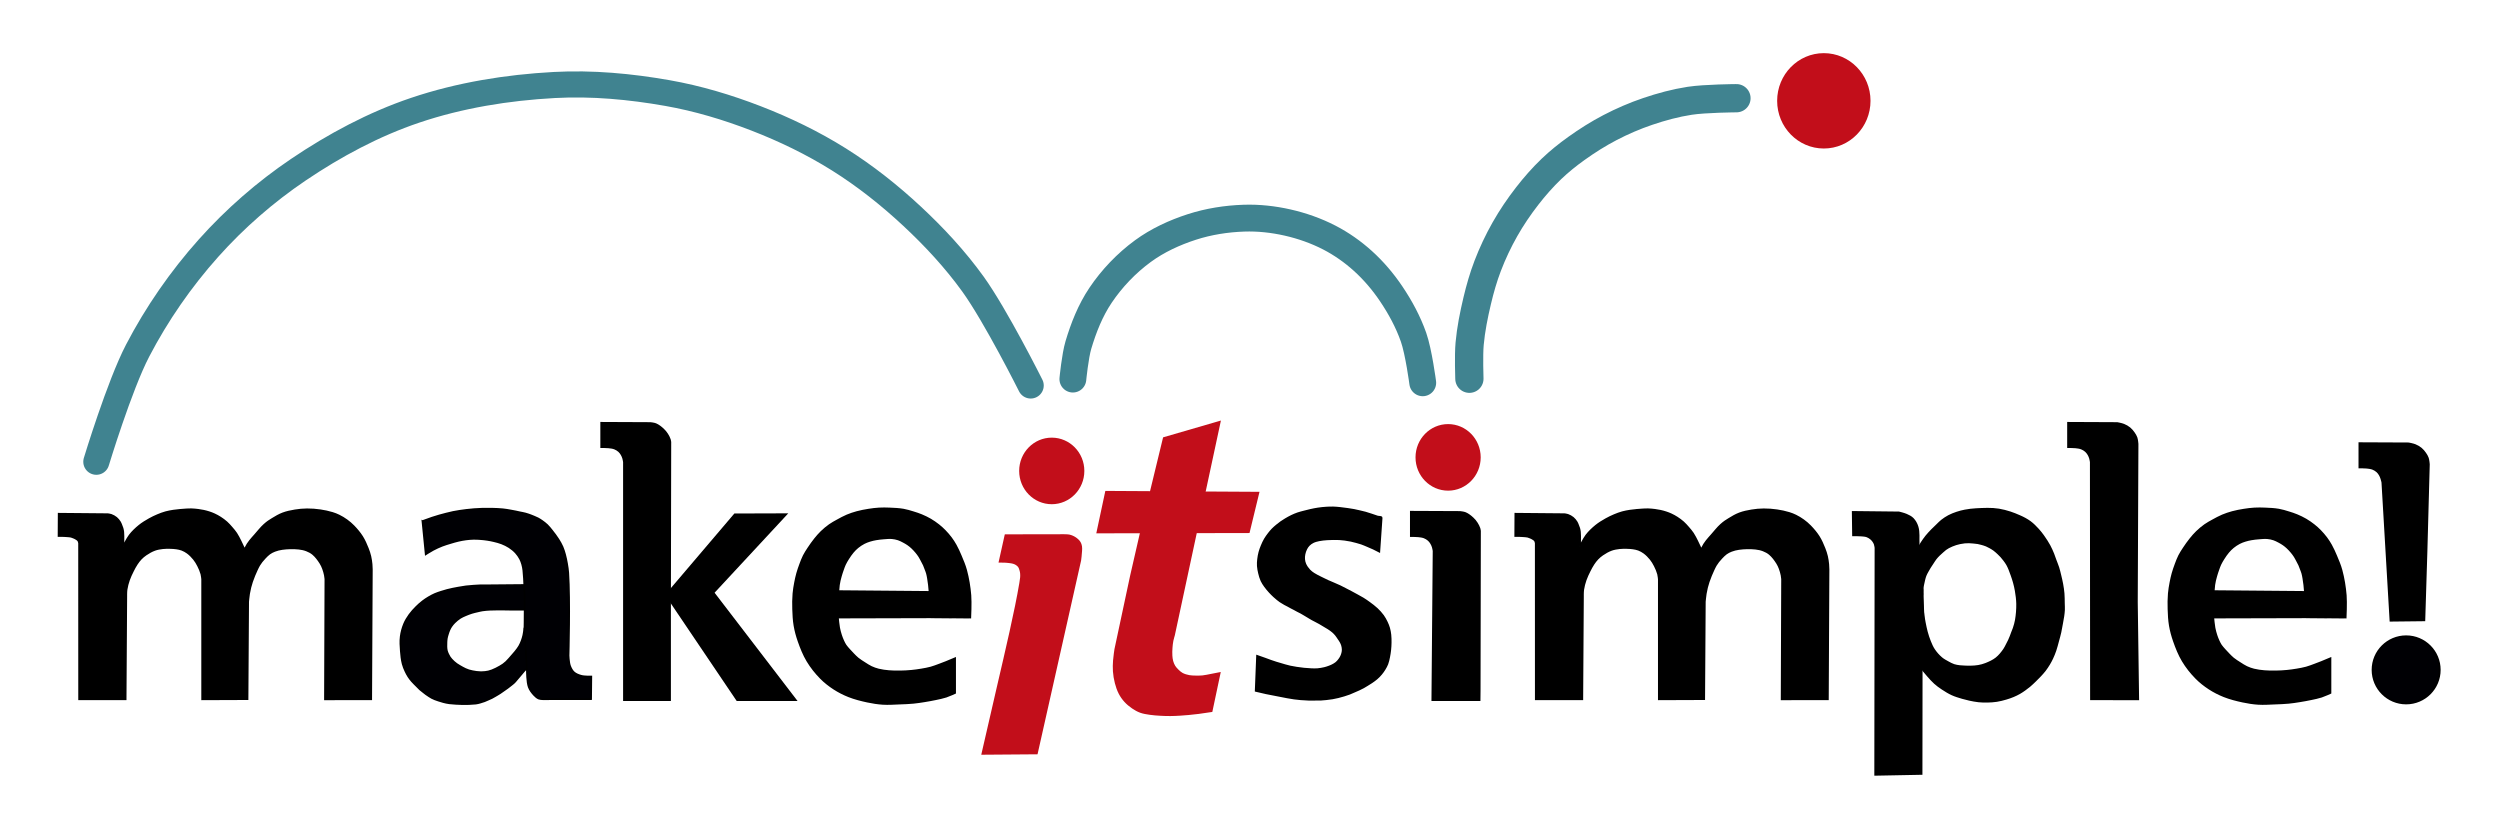 <?xml version="1.0" encoding="UTF-8" standalone="no"?>
<!-- Created with Inkscape (http://www.inkscape.org/) -->

<svg
   xmlns:dc="http://purl.org/dc/elements/1.1/"
   xmlns:cc="http://creativecommons.org/ns#"
   xmlns:rdf="http://www.w3.org/1999/02/22-rdf-syntax-ns#"
   xmlns:svg="http://www.w3.org/2000/svg"
   xmlns="http://www.w3.org/2000/svg"
   xmlns:sodipodi="http://sodipodi.sourceforge.net/DTD/sodipodi-0.dtd"
   xmlns:inkscape="http://www.inkscape.org/namespaces/inkscape"
   width="297mm"
   height="99mm"
   viewBox="0 0 1052.362 350.787"
   id="svg2"
   version="1.1"
   inkscape:version="0.91 r13725"
   sodipodi:docname="makeitsimple vector.svg"
   inkscape:export-filename="C:\Users\clovis.alves\Desktop\LOGOS\2017\makeitsimple png_2.png"
   inkscape:export-xdpi="1232.5"
   inkscape:export-ydpi="1232.5">
  <defs
     id="defs4" />
  <sodipodi:namedview
     id="base"
     pagecolor="#ffffff"
     bordercolor="#666666"
     borderopacity="1.0"
     inkscape:pageopacity="0.0"
     inkscape:pageshadow="https://monday.com/p/wp-content/uploads/2024/06/2"
     inkscape:zoom="0.1767767"
     inkscape:cx="-1274.252"
     inkscape:cy="423.22591"
     inkscape:document-units="px"
     inkscape:current-layer="layer2"
     showgrid="false"
     inkscape:window-width="1366"
     inkscape:window-height="702"
     inkscape:window-x="-8"
     inkscape:window-y="-8"
     inkscape:window-maximized="https://monday.com/p/wp-content/uploads/2024/06/1"
     showguides="true"
     inkscape:guide-bbox="true"
     height="209mm" />
  <g
     inkscape:label="Layer 1"
     inkscape:groupmode="layer"
     id="layer1"
     style="display:inline"
     transform="translate(0,-701.575)" />
  <g
     inkscape:groupmode="layer"
     id="layer2"
     inkscape:label="Layer 2"
     style="display:inline"
     transform="translate(0,-701.575)">
    <g
       id="g5805"
       transform="matrix(0.713,0,0,0.713,-716.069,471.46)"
       inkscape:export-xdpi="1060.1"
       inkscape:export-ydpi="1060.1">
      <path
         sodipodi:nodetypes="ccaaaaaacaaaaaaaaaaaaaaaaaacaaazaaaaaaaaaaaaaccccaaaaaaaaaaaaaaaaacccccaaaaaaaaaaaaaaacccccaaaaaccc"
         inkscape:connector-curvature="https://monday.com/p/wp-content/uploads/2024/06/0"
         id="path3349"
         d="m 1038.942,626.049 28.997,0.263 c 0,0 1.355,0.159 1.989,0.392 1.105,0.406 2.174,0.973 3.082,1.721 0.851,0.7 1.546,1.591 2.136,2.522 0.341,0.538 0.546,1.152 0.79,1.74 0.261,0.629 0.532,1.257 0.718,1.913 0.202,0.711 0.356,1.44 0.427,2.175 0.274,2.819 0,8.496 0,8.496 0,0 2.228,-4.513 3.751,-6.496 1.627,-2.12 3.595,-3.984 5.669,-5.669 1.843,-1.496 3.896,-2.725 5.961,-3.895 1.59,-0.9 3.246,-1.687 4.931,-2.393 1.542,-0.646 3.114,-1.235 4.724,-1.681 1.497,-0.415 3.033,-0.678 4.567,-0.92 1.308,-0.207 2.629,-0.328 3.947,-0.454 1.063,-0.102 2.129,-0.186 3.196,-0.244 1.175,-0.063 2.351,-0.141 3.527,-0.11 1.331,0.035 2.66,0.168 3.981,0.335 1.076,0.136 2.148,0.312 3.208,0.543 1.094,0.239 2.181,0.521 3.245,0.87 1.049,0.343 2.086,0.732 3.086,1.198 1.226,0.57 2.421,1.216 3.558,1.948 1.277,0.822 2.511,1.722 3.646,2.731 1.079,0.96 2.038,2.051 2.986,3.141 0.97,1.116 1.941,2.242 2.759,3.473 0.969,1.458 1.728,3.045 2.525,4.603 0.833,1.628 2.358,4.954 2.358,4.954 0,0 1.066,-2.136 1.696,-3.148 0.445,-0.713 0.946,-1.39 1.466,-2.051 0.933,-1.186 1.96,-2.297 2.961,-3.426 1.805,-2.038 3.543,-4.291 5.492,-6.046 1.948,-1.756 3.087,-2.415 4.749,-3.447 1.976,-1.227 4.004,-2.418 6.179,-3.244 2.303,-0.874 4.744,-1.366 7.173,-1.771 2.363,-0.394 4.764,-0.613 7.159,-0.632 2.628,-0.021 5.263,0.191 7.864,0.569 2.41,0.35 4.807,0.858 7.137,1.568 1.331,0.406 2.636,0.914 3.884,1.53 1.594,0.787 3.127,1.711 4.567,2.753 1.443,1.044 2.812,2.205 4.052,3.484 1.866,1.924 3.621,3.989 5.054,6.254 1.373,2.17 2.392,4.556 3.343,6.942 0.601,1.509 1.11,3.061 1.484,4.641 0.363,1.531 0.572,3.097 0.733,4.662 0.104,1.014 0.149,3.055 0.149,3.055 l -0.379,76.693 -27.303,0.034 0.253,-71.056 c 0,0 -0.151,-1.485 -0.303,-2.214 -0.277,-1.32 -0.626,-2.632 -1.105,-3.893 -0.425,-1.12 -0.916,-2.228 -1.56,-3.238 -1.241,-1.946 -2.622,-3.868 -4.387,-5.355 -1.109,-0.934 -2.434,-1.618 -3.785,-2.144 -1.452,-0.565 -3.005,-0.89 -4.555,-1.051 -3.26,-0.34 -6.583,-0.253 -9.83,0.189 -1.502,0.205 -2.99,0.587 -4.404,1.132 -1.061,0.409 -2.091,0.932 -3.018,1.59 -1.029,0.729 -1.893,1.67 -2.771,2.575 -0.664,0.685 -1.296,1.404 -1.881,2.158 -0.524,0.675 -1.018,1.376 -1.456,2.11 -0.526,0.882 -0.96,1.817 -1.4,2.744 -0.523,1.101 -1.014,2.219 -1.473,3.348 -0.497,1.222 -0.973,2.455 -1.389,3.707 -0.369,1.11 -0.701,2.234 -0.982,3.37 -0.302,1.22 -0.559,2.452 -0.758,3.693 -0.248,1.545 -0.542,4.662 -0.542,4.662 l -0.368,57.567 -0.827,-4.6e-4 -25.962,0.096 0,-70.895 c 0,0 -0.186,-2.06 -0.457,-3.053 -0.464,-1.705 -1.178,-3.344 -1.982,-4.918 -0.701,-1.373 -1.495,-2.714 -2.462,-3.914 -1.101,-1.366 -2.351,-2.639 -3.76,-3.686 -1.025,-0.762 -2.166,-1.385 -3.357,-1.846 -1,-0.386 -2.068,-0.58 -3.127,-0.747 -1.183,-0.187 -2.385,-0.252 -3.582,-0.284 -1.478,-0.04 -2.966,-0.06 -4.435,0.11 -1.616,0.187 -3.249,0.443 -4.778,0.998 -1.884,0.684 -3.646,1.706 -5.303,2.832 -1.058,0.719 -2.042,1.559 -2.929,2.482 -0.889,0.926 -1.658,1.969 -2.369,3.038 -0.879,1.323 -1.621,2.736 -2.331,4.158 -0.856,1.714 -1.696,3.447 -2.32,5.259 -0.642,1.865 -1.172,3.784 -1.45,5.737 -0.203,1.423 -0.154,4.311 -0.154,4.311 l -0.379,59.985 0,0.407 -27.466,0.008 -0.022,-92.159 c 0,0 -0.19,-1.054 -0.488,-1.479 -0.38,-0.541 -0.996,-0.879 -1.559,-1.224 -0.46,-0.282 -0.969,-0.475 -1.467,-0.679 -0.392,-0.161 -0.784,-0.331 -1.196,-0.428 -0.709,-0.167 -1.444,-0.193 -2.169,-0.26 -0.692,-0.064 -2.081,-0.133 -2.081,-0.133 l -3.154,-0.035 z"
         style="display:inline;fill:#000000;fill-opacity:1;fill-rule:evenodd;stroke:#000000;stroke-width:1px;stroke-linecap:butt;stroke-linejoin:miter;stroke-opacity:1" />
      <g
         id="g5633">
        <path
           style="fill:#000004;fill-opacity:1;fill-rule:evenodd;stroke:#000000;stroke-width:1px;stroke-linecap:butt;stroke-linejoin:miter;stroke-opacity:1"
           d="m 1313.688,668.112 4.5,4.5 0,4.625 -1.799,3.116 -2.355,2.355 -6.909,0 c 0,0 -8.947,-0.203 -13.414,0 -1.53,0.07 -3.062,0.187 -4.576,0.417 -1.019,0.155 -2.02,0.412 -3.024,0.647 -1.116,0.262 -2.239,0.505 -3.332,0.85 -1.232,0.389 -2.439,0.856 -3.624,1.37 -1.07,0.465 -2.157,0.916 -3.138,1.547 -1.216,0.781 -2.334,1.722 -3.359,2.74 -0.705,0.701 -1.344,1.474 -1.9,2.298 -0.45,0.667 -0.821,1.387 -1.149,2.121 -0.357,0.8 -0.625,1.638 -0.884,2.475 -0.239,0.771 -0.476,1.547 -0.619,2.342 -0.135,0.758 -0.177,1.53 -0.221,2.298 -0.05,0.883 -0.085,1.769 -0.044,2.652 0.038,0.799 0.079,1.608 0.265,2.386 0.176,0.734 0.48,1.435 0.795,2.121 0.281,0.611 0.599,1.209 0.972,1.768 0.314,0.471 0.683,0.904 1.061,1.326 0.431,0.481 0.89,0.938 1.37,1.37 0.508,0.458 1.038,0.894 1.594,1.292 0.579,0.415 1.198,0.772 1.809,1.138 0.552,0.331 1.111,0.652 1.677,0.958 0.563,0.305 1.125,0.612 1.708,0.875 0.65,0.292 1.312,0.562 1.991,0.777 0.7,0.222 1.419,0.378 2.137,0.528 0.812,0.169 1.63,0.317 2.453,0.416 0.882,0.106 1.77,0.185 2.658,0.19 0.795,0.004 1.591,-0.056 2.381,-0.146 0.66,-0.075 1.319,-0.171 1.965,-0.327 0.707,-0.171 1.398,-0.405 2.077,-0.663 0.783,-0.297 1.546,-0.649 2.298,-1.016 0.811,-0.397 1.606,-0.828 2.386,-1.282 0.642,-0.373 1.284,-0.75 1.886,-1.184 0.632,-0.457 1.235,-0.956 1.804,-1.49 0.635,-0.595 1.206,-1.255 1.79,-1.9 0.662,-0.731 1.299,-1.486 1.944,-2.232 0.547,-0.632 1.118,-1.244 1.635,-1.9 0.81,-1.027 1.639,-2.052 2.298,-3.182 0.605,-1.036 1.08,-2.148 1.503,-3.27 0.401,-1.064 0.719,-2.162 0.972,-3.27 0.329,-1.44 0.707,-4.375 0.707,-4.375 l 2.475,6.497 2.652,5.657 c 0,0 0.231,1.705 0.265,2.563 0.051,1.266 0.261,2.582 -0.088,3.801 -0.231,0.806 -0.801,1.478 -1.282,2.166 -0.653,0.936 -1.414,1.793 -2.166,2.652 -0.725,0.828 -1.53,1.584 -2.261,2.408 -0.494,0.557 -0.956,1.143 -1.436,1.712 -0.445,0.528 -0.891,1.056 -1.338,1.582 -0.431,0.507 -0.863,1.013 -1.298,1.517 -0.509,0.59 -0.978,1.218 -1.535,1.763 -0.595,0.582 -1.27,1.075 -1.918,1.597 -0.657,0.529 -1.32,1.051 -1.997,1.554 -0.542,0.402 -1.1,0.782 -1.653,1.17 -0.458,0.322 -0.919,0.64 -1.379,0.961 -0.481,0.335 -0.953,0.683 -1.442,1.004 -0.552,0.362 -1.12,0.701 -1.687,1.04 -0.49,0.293 -0.984,0.578 -1.48,0.86 -0.575,0.328 -1.142,0.67 -1.733,0.968 -0.703,0.354 -1.431,0.652 -2.151,0.969 -0.719,0.317 -1.428,0.656 -2.163,0.932 -0.869,0.326 -1.755,0.612 -2.652,0.851 -0.839,0.224 -1.684,0.46 -2.548,0.546 -5.16,0.517 -10.399,0.37 -15.556,-0.177 -1.224,-0.13 -2.426,-0.433 -3.619,-0.733 -0.94,-0.236 -1.861,-0.54 -2.782,-0.84 -0.732,-0.238 -1.464,-0.477 -2.179,-0.763 -0.622,-0.249 -1.239,-0.517 -1.831,-0.83 -0.538,-0.284 -1.048,-0.621 -1.561,-0.95 -0.641,-0.411 -1.277,-0.831 -1.893,-1.279 -0.579,-0.421 -1.13,-0.879 -1.691,-1.323 -0.592,-0.468 -1.206,-0.911 -1.768,-1.414 -0.638,-0.571 -1.211,-1.211 -1.816,-1.816 -0.542,-0.542 -1.092,-1.075 -1.625,-1.625 -0.493,-0.508 -0.998,-1.007 -1.456,-1.548 -0.706,-0.833 -1.39,-1.691 -1.982,-2.608 -0.66,-1.021 -1.236,-2.1 -1.743,-3.205 -0.64,-1.397 -1.248,-2.825 -1.63,-4.313 -0.637,-2.475 -0.896,-5.042 -1.087,-7.591 -0.214,-2.854 -0.425,-5.746 -0.062,-8.584 0.326,-2.547 1.011,-5.069 1.994,-7.441 0.798,-1.926 1.913,-3.721 3.127,-5.416 1.192,-1.665 2.603,-3.172 4.048,-4.623 1.179,-1.183 2.436,-2.293 3.756,-3.315 1.113,-0.861 2.29,-1.642 3.498,-2.362 1.204,-0.718 2.444,-1.384 3.728,-1.945 1.225,-0.536 2.506,-0.937 3.777,-1.353 1.136,-0.371 2.283,-0.713 3.439,-1.018 1.103,-0.291 2.217,-0.539 3.333,-0.775 1.105,-0.233 2.216,-0.438 3.328,-0.633 1.499,-0.264 2.998,-0.54 4.508,-0.729 1.482,-0.186 2.974,-0.29 4.464,-0.398 1.31,-0.095 2.621,-0.184 3.933,-0.221 1.325,-0.037 3.978,10e-6 3.978,10e-6 z"
           id="path5629"
           inkscape:connector-curvature="https://monday.com/p/wp-content/uploads/2024/06/0"
           sodipodi:nodetypes="ccccccaaaaaaaaaaaaaaaaaaaaaaaaaaaaaaaaaaaaaaacccaaaaaaaaaaaaaaaaaaaaaaaaaaaaaaaaaaaaaaaaaaaaaaaaaaacc" />
        <path
           style="fill:#000004;fill-opacity:1;fill-rule:evenodd;stroke:#000000;stroke-width:1px;stroke-linecap:butt;stroke-linejoin:miter;stroke-opacity:1"
           d="m 1253.7,630.396 1.945,19.622 c 0,0 2.9,-1.85 4.419,-2.652 1.71,-0.903 3.471,-1.717 5.271,-2.423 1.637,-0.642 3.329,-1.134 5.012,-1.643 1.505,-0.455 3.013,-0.907 4.544,-1.259 1.494,-0.344 3.004,-0.634 4.525,-0.832 1.458,-0.19 2.928,-0.311 4.398,-0.343 1.335,-0.029 2.672,0.04 4.003,0.136 1.416,0.102 2.829,0.252 4.232,0.468 1.31,0.201 2.613,0.453 3.9,0.77 1.533,0.377 3.075,0.76 4.543,1.341 1.541,0.61 3.056,1.326 4.441,2.236 1.404,0.922 2.732,1.994 3.868,3.232 0.995,1.085 1.835,2.322 2.529,3.621 0.536,1.004 0.921,2.089 1.238,3.182 0.343,1.184 0.577,2.404 0.707,3.63 1.216,11.442 0.666,34.513 0.666,34.513 l 1.455,24.967 c 0,0 -0.018,6.417 1.061,9.369 0.656,1.796 1.87,3.382 3.182,4.773 0.798,0.846 1.7,1.684 2.786,2.1 1.215,0.465 3.888,0.331 3.888,0.331 l 26.959,-0.044 0.133,-13.347 c 0,0 -1.533,0.046 -2.298,0 -1.279,-0.076 -2.588,-0.095 -3.818,-0.457 -1.472,-0.434 -2.999,-0.989 -4.137,-2.018 -1.075,-0.971 -1.769,-2.343 -2.289,-3.695 -0.514,-1.335 -0.597,-2.803 -0.77,-4.223 -0.08,-0.657 -0.123,-1.982 -0.123,-1.982 0,0 0.912,-32.563 -0.177,-48.79 -0.121,-1.809 -0.398,-3.606 -0.707,-5.392 -0.322,-1.856 -0.693,-3.708 -1.193,-5.524 -0.417,-1.514 -0.874,-3.025 -1.502,-4.464 -0.665,-1.522 -1.499,-2.971 -2.386,-4.375 -1.139,-1.801 -2.434,-3.5 -3.757,-5.171 -0.92,-1.162 -1.834,-2.343 -2.902,-3.37 -0.961,-0.924 -2.041,-1.721 -3.131,-2.488 -0.759,-0.533 -1.546,-1.03 -2.366,-1.464 -0.712,-0.377 -1.465,-0.671 -2.207,-0.987 -0.651,-0.277 -1.303,-0.552 -1.967,-0.795 -1.063,-0.389 -2.133,-0.766 -3.226,-1.061 -1.061,-0.286 -2.151,-0.454 -3.226,-0.685 -0.828,-0.178 -1.652,-0.372 -2.481,-0.539 -0.935,-0.189 -1.873,-0.368 -2.813,-0.527 -1.592,-0.27 -3.18,-0.586 -4.788,-0.729 -4.108,-0.363 -8.246,-0.418 -12.369,-0.315 -3.071,0.077 -6.138,0.344 -9.19,0.696 -2.615,0.302 -5.219,0.709 -7.802,1.215 -1.382,0.271 -2.745,0.629 -4.11,0.972 -1.331,0.335 -2.659,0.681 -3.978,1.061 -1.437,0.414 -2.868,0.854 -4.287,1.326 -1.914,0.637 -5.701,2.033 -5.701,2.033 z"
           id="path5631"
           inkscape:connector-curvature="https://monday.com/p/wp-content/uploads/2024/06/0"
           sodipodi:nodetypes="ccaaaaaaaaaaaaaaaccaaacccaaaaacaaaaaaaaaaaaaaaaaaaaaac" />
      </g>
      <path
         style="display:inline;fill:#000000;fill-opacity:1;fill-rule:evenodd;stroke:#000000;stroke-width:1px;stroke-linecap:butt;stroke-linejoin:miter;stroke-opacity:1"
         d="m 1898.942,626.049 28.997,0.263 c 0,0 1.355,0.159 1.989,0.392 1.105,0.406 2.174,0.973 3.082,1.721 0.851,0.7 1.546,1.591 2.136,2.522 0.341,0.538 0.546,1.152 0.79,1.74 0.261,0.629 0.532,1.257 0.718,1.913 0.202,0.711 0.356,1.44 0.427,2.175 0.274,2.819 0,8.496 0,8.496 0,0 2.228,-4.513 3.751,-6.496 1.627,-2.12 3.595,-3.984 5.669,-5.669 1.843,-1.496 3.896,-2.725 5.961,-3.895 1.59,-0.9 3.246,-1.687 4.931,-2.393 1.542,-0.646 3.114,-1.235 4.724,-1.681 1.497,-0.415 3.033,-0.678 4.567,-0.92 1.308,-0.207 2.629,-0.328 3.947,-0.454 1.063,-0.102 2.129,-0.186 3.196,-0.244 1.175,-0.063 2.351,-0.141 3.527,-0.11 1.331,0.035 2.66,0.168 3.981,0.335 1.076,0.136 2.148,0.312 3.208,0.543 1.094,0.239 2.181,0.521 3.245,0.87 1.049,0.343 2.086,0.732 3.086,1.198 1.226,0.57 2.421,1.216 3.558,1.948 1.277,0.822 2.511,1.722 3.646,2.731 1.079,0.96 2.038,2.051 2.986,3.141 0.97,1.116 1.941,2.242 2.759,3.473 0.969,1.458 1.728,3.045 2.525,4.603 0.833,1.628 2.358,4.954 2.358,4.954 0,0 1.066,-2.136 1.696,-3.148 0.445,-0.713 0.946,-1.39 1.466,-2.051 0.933,-1.186 1.96,-2.297 2.961,-3.426 1.805,-2.038 3.543,-4.291 5.492,-6.046 1.948,-1.756 3.087,-2.415 4.749,-3.447 1.976,-1.227 4.004,-2.418 6.179,-3.244 2.303,-0.874 4.744,-1.366 7.173,-1.771 2.363,-0.394 4.764,-0.613 7.159,-0.632 2.628,-0.021 5.263,0.191 7.864,0.569 2.41,0.35 4.807,0.858 7.137,1.568 1.331,0.406 2.636,0.914 3.884,1.53 1.594,0.787 3.127,1.711 4.567,2.753 1.443,1.044 2.812,2.205 4.052,3.484 1.866,1.924 3.621,3.989 5.054,6.254 1.373,2.17 2.392,4.556 3.343,6.942 0.601,1.509 1.11,3.061 1.484,4.641 0.363,1.531 0.572,3.097 0.733,4.662 0.104,1.014 0.149,3.055 0.149,3.055 l -0.379,76.693 -27.303,0.034 0.253,-71.056 c 0,0 -0.151,-1.485 -0.303,-2.214 -0.277,-1.32 -0.626,-2.632 -1.105,-3.893 -0.425,-1.12 -0.916,-2.228 -1.56,-3.238 -1.241,-1.946 -2.622,-3.868 -4.387,-5.355 -1.109,-0.934 -2.434,-1.618 -3.785,-2.144 -1.452,-0.565 -3.005,-0.89 -4.555,-1.051 -3.26,-0.34 -6.583,-0.253 -9.83,0.189 -1.502,0.205 -2.99,0.587 -4.404,1.132 -1.061,0.409 -2.091,0.932 -3.018,1.59 -1.029,0.729 -1.893,1.67 -2.771,2.575 -0.664,0.685 -1.296,1.404 -1.881,2.158 -0.524,0.675 -1.018,1.376 -1.456,2.11 -0.526,0.882 -0.96,1.817 -1.4,2.744 -0.523,1.101 -1.014,2.219 -1.473,3.348 -0.497,1.222 -0.973,2.455 -1.389,3.707 -0.369,1.11 -0.701,2.234 -0.982,3.37 -0.302,1.22 -0.559,2.452 -0.758,3.693 -0.248,1.545 -0.542,4.662 -0.542,4.662 l -0.368,57.567 -0.827,-4.6e-4 -25.962,0.096 0,-70.895 c 0,0 -0.186,-2.06 -0.457,-3.053 -0.464,-1.705 -1.178,-3.344 -1.982,-4.918 -0.701,-1.373 -1.495,-2.714 -2.462,-3.914 -1.101,-1.366 -2.351,-2.639 -3.76,-3.686 -1.025,-0.762 -2.166,-1.385 -3.357,-1.846 -1,-0.386 -2.068,-0.58 -3.127,-0.747 -1.183,-0.187 -2.385,-0.252 -3.582,-0.284 -1.478,-0.04 -2.966,-0.06 -4.435,0.11 -1.616,0.187 -3.249,0.443 -4.778,0.998 -1.884,0.684 -3.646,1.706 -5.303,2.832 -1.058,0.719 -2.042,1.559 -2.929,2.482 -0.889,0.926 -1.658,1.969 -2.369,3.038 -0.879,1.323 -1.621,2.736 -2.331,4.158 -0.856,1.714 -1.696,3.447 -2.32,5.259 -0.642,1.865 -1.172,3.784 -1.45,5.737 -0.203,1.423 -0.154,4.311 -0.154,4.311 l -0.379,59.985 0,0.407 -27.466,0.008 -0.022,-92.159 c 0,0 -0.19,-1.054 -0.488,-1.479 -0.38,-0.541 -0.996,-0.879 -1.559,-1.224 -0.46,-0.282 -0.969,-0.475 -1.467,-0.679 -0.392,-0.161 -0.784,-0.331 -1.196,-0.428 -0.709,-0.167 -1.444,-0.193 -2.169,-0.26 -0.692,-0.064 -2.081,-0.133 -2.081,-0.133 l -3.154,-0.035 z"
         id="path5653"
         inkscape:connector-curvature="https://monday.com/p/wp-content/uploads/2024/06/0"
         sodipodi:nodetypes="ccaaaaaacaaaaaaaaaaaaaaaaaacaaazaaaaaaaaaaaaaccccaaaaaaaaaaaaaaaaacccccaaaaaaaaaaaaaaacccccaaaaaccc" />
      <g
         id="g5661">
        <path
           style="fill:#000000;fill-opacity:1;fill-rule:evenodd;stroke:#000000;stroke-width:1px;stroke-linecap:butt;stroke-linejoin:miter;stroke-opacity:1"
           d="m 1359.236,572.362 0,14.37 c 0,0 2.865,-0.031 4.285,0.125 1.211,0.133 2.453,0.25 3.589,0.688 0.939,0.362 1.825,0.903 2.579,1.569 0.623,0.549 1.121,1.238 1.549,1.95 0.421,0.701 0.733,1.469 0.98,2.249 0.227,0.718 0.451,2.212 0.451,2.212 l 0,140.561 27.225,0 0,-57.959 0.177,-94.399 c 0,0 -0.128,-1.004 -0.288,-1.48 -0.372,-1.108 -0.911,-2.167 -1.546,-3.148 -0.685,-1.058 -1.486,-2.057 -2.413,-2.911 -1.304,-1.202 -2.728,-2.352 -4.358,-3.05 -0.996,-0.427 -3.188,-0.643 -3.188,-0.643 z"
           id="path5657"
           inkscape:connector-curvature="https://monday.com/p/wp-content/uploads/2024/06/0"
           sodipodi:nodetypes="ccaaaaacccccaaaacc" />
        <path
           style="fill:#000000;fill-opacity:1;fill-rule:evenodd;stroke:#000000;stroke-width:1px;stroke-linecap:butt;stroke-linejoin:miter;stroke-opacity:1"
           d="m 1438.1,626.403 30.437,-0.094 -43.009,46.337 48.614,63.439 -34.648,0 -39.244,-58.136 -2.633,-4.56 3.279,-3.279 z"
           id="path5659"
           inkscape:connector-curvature="https://monday.com/p/wp-content/uploads/2024/06/0"
           sodipodi:nodetypes="ccccccccc" />
      </g>
      <ellipse
         ry="19.651"
         rx="19.239"
         cy="600.77"
         cx="1625.245"
         id="path5667"
         style="color:#000000;clip-rule:nonzero;display:inline;overflow:visible;visibility:visible;opacity:1;isolation:auto;mix-blend-mode:normal;color-interpolation:sRGB;color-interpolation-filters:linearRGB;solid-color:#000000;solid-opacity:1;fill:#c20e1a;fill-opacity:1;fill-rule:evenodd;stroke:none;stroke-width:1.013;stroke-linecap:butt;stroke-linejoin:miter;stroke-miterlimit:4;stroke-dasharray:none;stroke-dashoffset:0;stroke-opacity:1;color-rendering:auto;image-rendering:auto;shape-rendering:auto;text-rendering:auto;enable-background:accumulate" />
      <ellipse
         style="color:#000000;clip-rule:nonzero;display:inline;overflow:visible;visibility:visible;opacity:1;isolation:auto;mix-blend-mode:normal;color-interpolation:sRGB;color-interpolation-filters:linearRGB;solid-color:#000000;solid-opacity:1;fill:#c20e1a;fill-opacity:1;fill-rule:evenodd;stroke:none;stroke-width:1.013;stroke-linecap:butt;stroke-linejoin:miter;stroke-miterlimit:4;stroke-dasharray:none;stroke-dashoffset:0;stroke-opacity:1;color-rendering:auto;image-rendering:auto;shape-rendering:auto;text-rendering:auto;enable-background:accumulate"
         id="ellipse5678"
         cx="1859.245"
         cy="592.77"
         rx="19.239"
         ry="19.651" />
      <ellipse
         ry="28.151"
         rx="27.56"
         cy="382.27"
         cx="2081.066"
         id="ellipse5680"
         style="color:#000000;clip-rule:nonzero;display:inline;overflow:visible;visibility:visible;opacity:1;isolation:auto;mix-blend-mode:normal;color-interpolation:sRGB;color-interpolation-filters:linearRGB;solid-color:#000000;solid-opacity:1;fill:#c20e1a;fill-opacity:1;fill-rule:evenodd;stroke:none;stroke-width:1.013;stroke-linecap:butt;stroke-linejoin:miter;stroke-miterlimit:4;stroke-dasharray:none;stroke-dashoffset:0;stroke-opacity:1;color-rendering:auto;image-rendering:auto;shape-rendering:auto;text-rendering:auto;enable-background:accumulate" />
      <path
         style="fill:#000000;fill-opacity:1;fill-rule:evenodd;stroke:#000000;stroke-width:1px;stroke-linecap:butt;stroke-linejoin:miter;stroke-opacity:1"
         d="m 2225.236,572.362 0,14.37 c 0,0 2.865,-0.031 4.285,0.125 1.211,0.133 2.453,0.25 3.589,0.688 0.939,0.362 1.825,0.903 2.579,1.569 0.623,0.549 1.121,1.238 1.549,1.95 0.421,0.701 0.733,1.469 0.98,2.249 0.227,0.718 0.451,2.212 0.451,2.212 l 0.111,140.075 27.91,0.022 -0.795,-57.495 0.398,-93.294 c 0,0 -0.198,-2.481 -0.597,-3.646 -0.35,-1.019 -0.927,-1.957 -1.546,-2.839 -0.722,-1.029 -1.53,-2.025 -2.501,-2.823 -1.037,-0.852 -2.233,-1.523 -3.474,-2.033 -1.24,-0.51 -3.895,-0.996 -3.895,-0.996 z"
         id="path5684"
         inkscape:connector-curvature="https://monday.com/p/wp-content/uploads/2024/06/0"
         sodipodi:nodetypes="ccaaaaacccccaaaacc" />
      <path
         sodipodi:nodetypes="ccaaaaacccccaaaacc"
         inkscape:connector-curvature="https://monday.com/p/wp-content/uploads/2024/06/0"
         id="path5710"
         d="m 1837.236,624.862 0,14.37 c 0,0 2.865,-0.031 4.285,0.125 1.211,0.133 2.453,0.25 3.589,0.688 0.939,0.362 1.825,0.903 2.579,1.569 0.623,0.549 1.121,1.238 1.549,1.95 0.421,0.701 0.733,1.469 0.98,2.249 0.227,0.718 0.451,2.212 0.451,2.212 l -0.75,88.061 27.912,0 0.062,-5.459 0.177,-94.399 c 0,0 -0.128,-1.004 -0.288,-1.48 -0.372,-1.108 -0.911,-2.167 -1.546,-3.148 -0.685,-1.058 -1.486,-2.057 -2.413,-2.911 -1.304,-1.202 -2.728,-2.352 -4.358,-3.05 -0.996,-0.427 -3.188,-0.643 -3.188,-0.643 z"
         style="fill:#000000;fill-opacity:1;fill-rule:evenodd;stroke:#000000;stroke-width:1px;stroke-linecap:butt;stroke-linejoin:miter;stroke-opacity:1" />
      <path
         sodipodi:nodetypes="ccaaaaaaacccssaaaaaaaccc"
         inkscape:connector-curvature="https://monday.com/p/wp-content/uploads/2024/06/0"
         id="path5712"
         d="m 1597.929,638.705 34.592,-0.062 c 0,0 2.145,-10e-4 3.184,0.229 0.866,0.192 1.702,0.532 2.486,0.946 0.792,0.419 1.542,0.936 2.205,1.539 0.542,0.493 1.063,1.037 1.425,1.675 0.399,0.704 0.644,1.501 0.78,2.298 0.152,0.888 0.064,1.803 0.03,2.703 -0.041,1.102 -0.169,2.199 -0.282,3.296 -0.077,0.743 -0.27,2.225 -0.27,2.225 l -25.633,114.021 -32.195,0.25 c 0,0 4.61,-20.239 9.27,-40.288 4.661,-20.049 10.372,-44.281 13.076,-60.519 0.54,-3.246 0.587,-3.787 0.48,-5.686 -0.038,-0.675 -0.204,-1.341 -0.398,-1.989 -0.214,-0.715 -0.409,-1.467 -0.84,-2.077 -0.409,-0.58 -0.995,-1.03 -1.591,-1.414 -0.488,-0.314 -1.038,-0.53 -1.591,-0.707 -0.63,-0.202 -1.29,-0.301 -1.944,-0.398 -1.112,-0.164 -2.236,-0.249 -3.359,-0.309 -0.971,-0.052 -2.917,-0.044 -2.917,-0.044 l 3.447,-15.512 z"
         style="fill:#c20e1a;fill-opacity:1;fill-rule:evenodd;stroke:#c20e1a;stroke-width:1px;stroke-linecap:butt;stroke-linejoin:miter;stroke-opacity:1" />
      <g
         id="g5718">
        <path
           sodipodi:nodetypes="ccaaaaaaaaaaacccaaaaaaaaaaaaccccc"
           style="fill:#c20e1a;fill-opacity:1;fill-rule:evenodd;stroke:#c20e1a;stroke-width:1px;stroke-linecap:butt;stroke-linejoin:miter;stroke-opacity:1"
           d="m 1724.446,571.737 -27.036,126.011 c 0,0 -0.642,2.108 -0.854,3.187 -0.272,1.384 -0.431,2.791 -0.53,4.198 -0.112,1.584 -0.179,3.179 -0.072,4.763 0.074,1.089 0.194,2.187 0.492,3.237 0.293,1.032 0.694,2.049 1.259,2.961 0.571,0.92 1.331,1.717 2.112,2.466 0.752,0.72 1.539,1.437 2.457,1.927 1.266,0.676 2.684,1.059 4.092,1.335 1.192,0.234 2.42,0.234 3.634,0.265 1.405,0.036 2.817,0.049 4.216,-0.088 1.692,-0.166 3.35,-0.574 5.021,-0.884 1.718,-0.319 5.146,-1.003 5.146,-1.003 l -4.759,22.5 -7.75,1.125 c 0,0 -3.946,0.462 -5.924,0.646 -1.687,0.157 -3.376,0.293 -5.067,0.39 -1.876,0.108 -3.755,0.204 -5.634,0.213 -1.957,0.01 -3.915,-0.045 -5.869,-0.162 -2.086,-0.124 -4.178,-0.255 -6.244,-0.573 -1.881,-0.29 -3.793,-0.558 -5.58,-1.213 -1.616,-0.593 -3.135,-1.458 -4.558,-2.427 -1.62,-1.102 -3.157,-2.363 -4.475,-3.813 -1.282,-1.411 -2.393,-2.997 -3.275,-4.687 -1.006,-1.928 -1.696,-4.022 -2.25,-6.125 -0.597,-2.265 -0.964,-4.598 -1.14,-6.933 -0.16,-2.121 -0.066,-4.258 0.078,-6.379 0.149,-2.199 0.812,-6.562 0.812,-6.562 l 9.25,-43.375 5.875,-25.625 13.524,-55.772 z"
           id="path5714"
           inkscape:connector-curvature="https://monday.com/p/wp-content/uploads/2024/06/0" />
        <path
           style="fill:#c20e1a;fill-opacity:1;fill-rule:evenodd;stroke:#c20e1a;stroke-width:1px;stroke-linecap:butt;stroke-linejoin:miter;stroke-opacity:1"
           d="m 1657.282,613.072 89.979,0.53 -5.657,23.335 -89.449,0.177 z"
           id="path5716"
           inkscape:connector-curvature="https://monday.com/p/wp-content/uploads/2024/06/0" />
      </g>
      <g
         id="g5726">
        <path
           style="fill:#000000;fill-opacity:1;fill-rule:evenodd;stroke:#000000;stroke-width:1px;stroke-linecap:butt;stroke-linejoin:miter;stroke-opacity:1"
           d="m 1552.162,672.185 -65.412,-0.573 1.5,15.75 87.534,-0.229 -1.034,-15.271 z"
           id="path5722"
           inkscape:connector-curvature="https://monday.com/p/wp-content/uploads/2024/06/0"
           sodipodi:nodetypes="cccccc" />
        <path
           style="fill:#000000;fill-opacity:1;fill-rule:evenodd;stroke:#000000;stroke-width:1px;stroke-linecap:butt;stroke-linejoin:miter;stroke-opacity:1"
           d="m 1554.044,687.142 23.115,0.213 c 0,0 0.422,-8.763 0.064,-13.123 -0.411,-5.01 -1.225,-10.011 -2.529,-14.865 -0.781,-2.907 -1.979,-5.69 -3.15,-8.464 -0.903,-2.14 -1.854,-4.268 -2.984,-6.298 -0.817,-1.467 -1.728,-2.886 -2.732,-4.232 -1.126,-1.509 -2.361,-2.941 -3.675,-4.289 -1.164,-1.193 -2.405,-2.316 -3.714,-3.348 -1.53,-1.206 -3.136,-2.326 -4.818,-3.309 -1.678,-0.98 -3.442,-1.817 -5.235,-2.566 -1.573,-0.657 -3.199,-1.185 -4.829,-1.683 -1.953,-0.597 -3.912,-1.215 -5.925,-1.562 -2.691,-0.464 -5.434,-0.573 -8.162,-0.688 -2.061,-0.087 -4.128,-0.117 -6.187,0 -2.072,0.118 -4.137,0.38 -6.187,0.707 -2.317,0.369 -4.63,0.799 -6.894,1.414 -1.982,0.539 -3.941,1.19 -5.834,1.989 -1.979,0.835 -3.864,1.88 -5.745,2.917 -1.562,0.861 -3.141,1.709 -4.596,2.74 -1.69,1.197 -3.283,2.539 -4.773,3.977 -1.366,1.318 -2.61,2.764 -3.801,4.243 -1.389,1.726 -2.664,3.545 -3.889,5.392 -0.972,1.466 -1.945,2.939 -2.74,4.508 -0.836,1.649 -1.475,3.394 -2.121,5.127 -0.651,1.746 -1.264,3.509 -1.768,5.303 -0.498,1.775 -0.895,3.58 -1.237,5.392 -0.409,2.166 -0.789,4.344 -0.972,6.541 -0.255,3.054 -0.272,6.129 -0.177,9.192 0.102,3.25 0.248,6.517 0.795,9.723 0.528,3.092 1.349,6.143 2.386,9.104 1.417,4.046 3.008,8.081 5.215,11.756 2.215,3.689 4.933,7.102 7.955,10.165 2.311,2.342 4.932,4.394 7.69,6.187 2.751,1.789 5.7,3.3 8.75,4.508 3.561,1.41 7.304,2.354 11.049,3.158 2.998,0.644 6.043,1.131 9.104,1.326 3.353,0.213 6.719,-0.054 10.076,-0.177 2.654,-0.097 5.311,-0.188 7.955,-0.442 2.161,-0.208 4.309,-0.54 6.452,-0.884 2.248,-0.361 4.491,-0.762 6.718,-1.237 2.076,-0.443 4.169,-0.846 6.187,-1.503 1.818,-0.592 5.303,-2.186 5.303,-2.186 l 0,-20.506 c 0,0 -3.525,1.499 -5.303,2.21 -1.377,0.55 -2.761,1.084 -4.154,1.591 -1.611,0.587 -3.208,1.225 -4.861,1.679 -1.828,0.502 -3.7,0.831 -5.569,1.149 -1.964,0.334 -3.939,0.609 -5.922,0.795 -2.174,0.204 -4.357,0.323 -6.541,0.354 -2.24,0.031 -4.486,0.022 -6.718,-0.177 -2.059,-0.184 -4.127,-0.433 -6.132,-0.938 -1.465,-0.369 -2.903,-0.877 -4.271,-1.518 -1.374,-0.643 -2.636,-1.504 -3.916,-2.318 -1.367,-0.869 -2.758,-1.716 -4.016,-2.737 -1.005,-0.817 -1.892,-1.771 -2.8,-2.695 -0.775,-0.787 -1.528,-1.596 -2.259,-2.425 -0.749,-0.85 -1.542,-1.671 -2.175,-2.611 -0.538,-0.798 -0.959,-1.672 -1.362,-2.546 -0.506,-1.095 -0.948,-2.222 -1.321,-3.369 -0.467,-1.435 -0.862,-2.898 -1.145,-4.38 -0.339,-1.781 -0.655,-5.4 -0.655,-5.4 0,0 -0.29,-13.366 0.53,-19.976 0.22,-1.775 0.7,-3.512 1.173,-5.237 0.358,-1.309 0.805,-2.592 1.259,-3.871 0.351,-0.991 0.683,-1.992 1.132,-2.943 0.563,-1.192 1.237,-2.332 1.946,-3.443 0.861,-1.348 1.759,-2.682 2.796,-3.9 0.853,-1.001 1.78,-1.949 2.8,-2.778 1.145,-0.931 2.386,-1.757 3.693,-2.443 1.084,-0.569 2.242,-1 3.409,-1.371 1.212,-0.386 2.46,-0.66 3.712,-0.884 1.461,-0.261 2.94,-0.415 4.419,-0.53 1.646,-0.128 3.304,-0.313 4.95,-0.177 1.248,0.103 2.491,0.36 3.682,0.748 1.098,0.358 2.127,0.907 3.15,1.445 0.904,0.475 1.793,0.985 2.63,1.57 0.834,0.583 1.625,1.23 2.369,1.923 0.865,0.806 1.665,1.682 2.423,2.589 0.648,0.775 1.263,1.581 1.811,2.43 0.585,0.906 1.06,1.88 1.57,2.83 0.409,0.763 0.839,1.518 1.196,2.307 0.335,0.739 0.598,1.508 0.884,2.268 0.326,0.866 0.694,1.719 0.946,2.609 0.279,0.984 0.448,1.997 0.625,3.005 0.224,1.28 0.401,2.569 0.552,3.861 0.141,1.204 0.236,2.413 0.33,3.621 0.399,5.15 0.989,15.464 0.989,15.464 z"
           id="path5724"
           inkscape:connector-curvature="https://monday.com/p/wp-content/uploads/2024/06/0"
           sodipodi:nodetypes="ccaaaaaaaaaaaaaaaaaaaaaaaaaaaaaaaaaaaaaaaaccaaaaaaaaaaaaaaaaacaaaaaaaaaaaaaaaaaaaaaaaaac" />
      </g>
      <g
         transform="translate(812,0)"
         id="g5730">
        <path
           sodipodi:nodetypes="cccccc"
           inkscape:connector-curvature="https://monday.com/p/wp-content/uploads/2024/06/0"
           id="path5732"
           d="m 1552.162,672.185 -65.412,-0.573 1.5,15.75 87.534,-0.229 -1.034,-15.271 z"
           style="fill:#000000;fill-opacity:1;fill-rule:evenodd;stroke:#000000;stroke-width:1px;stroke-linecap:butt;stroke-linejoin:miter;stroke-opacity:1" />
        <path
           sodipodi:nodetypes="ccaaaaaaaaaaaaaaaaaaaaaaaaaaaaaaaaaaaaaaaaccaaaaaaaaaaaaaaaaacaaaaaaaaaaaaaaaaaaaaaaaaac"
           inkscape:connector-curvature="https://monday.com/p/wp-content/uploads/2024/06/0"
           id="path5734"
           d="m 1554.044,687.142 23.115,0.213 c 0,0 0.422,-8.763 0.064,-13.123 -0.411,-5.01 -1.225,-10.011 -2.529,-14.865 -0.781,-2.907 -1.979,-5.69 -3.15,-8.464 -0.903,-2.14 -1.854,-4.268 -2.984,-6.298 -0.817,-1.467 -1.728,-2.886 -2.732,-4.232 -1.126,-1.509 -2.361,-2.941 -3.675,-4.289 -1.164,-1.193 -2.405,-2.316 -3.714,-3.348 -1.53,-1.206 -3.136,-2.326 -4.818,-3.309 -1.678,-0.98 -3.442,-1.817 -5.235,-2.566 -1.573,-0.657 -3.199,-1.185 -4.829,-1.683 -1.953,-0.597 -3.912,-1.215 -5.925,-1.562 -2.691,-0.464 -5.434,-0.573 -8.162,-0.688 -2.061,-0.087 -4.128,-0.117 -6.187,0 -2.072,0.118 -4.137,0.38 -6.187,0.707 -2.317,0.369 -4.63,0.799 -6.894,1.414 -1.982,0.539 -3.941,1.19 -5.834,1.989 -1.979,0.835 -3.864,1.88 -5.745,2.917 -1.562,0.861 -3.141,1.709 -4.596,2.74 -1.69,1.197 -3.283,2.539 -4.773,3.977 -1.366,1.318 -2.61,2.764 -3.801,4.243 -1.389,1.726 -2.664,3.545 -3.889,5.392 -0.972,1.466 -1.945,2.939 -2.74,4.508 -0.836,1.649 -1.475,3.394 -2.121,5.127 -0.651,1.746 -1.264,3.509 -1.768,5.303 -0.498,1.775 -0.895,3.58 -1.237,5.392 -0.409,2.166 -0.789,4.344 -0.972,6.541 -0.255,3.054 -0.272,6.129 -0.177,9.192 0.102,3.25 0.248,6.517 0.795,9.723 0.528,3.092 1.349,6.143 2.386,9.104 1.417,4.046 3.008,8.081 5.215,11.756 2.215,3.689 4.933,7.102 7.955,10.165 2.311,2.342 4.932,4.394 7.69,6.187 2.751,1.789 5.7,3.3 8.75,4.508 3.561,1.41 7.304,2.354 11.049,3.158 2.998,0.644 6.043,1.131 9.104,1.326 3.353,0.213 6.719,-0.054 10.076,-0.177 2.654,-0.097 5.311,-0.188 7.955,-0.442 2.161,-0.208 4.309,-0.54 6.452,-0.884 2.248,-0.361 4.491,-0.762 6.718,-1.237 2.076,-0.443 4.169,-0.846 6.187,-1.503 1.818,-0.592 5.303,-2.186 5.303,-2.186 l 0,-20.506 c 0,0 -3.525,1.499 -5.303,2.21 -1.377,0.55 -2.761,1.084 -4.154,1.591 -1.611,0.587 -3.208,1.225 -4.861,1.679 -1.828,0.502 -3.7,0.831 -5.569,1.149 -1.964,0.334 -3.939,0.609 -5.922,0.795 -2.174,0.204 -4.357,0.323 -6.541,0.354 -2.24,0.031 -4.486,0.022 -6.718,-0.177 -2.059,-0.184 -4.127,-0.433 -6.132,-0.938 -1.465,-0.369 -2.903,-0.877 -4.271,-1.518 -1.374,-0.643 -2.636,-1.504 -3.916,-2.318 -1.367,-0.869 -2.758,-1.716 -4.016,-2.737 -1.005,-0.817 -1.892,-1.771 -2.8,-2.695 -0.775,-0.787 -1.528,-1.596 -2.259,-2.425 -0.749,-0.85 -1.542,-1.671 -2.175,-2.611 -0.538,-0.798 -0.959,-1.672 -1.362,-2.546 -0.506,-1.095 -0.948,-2.222 -1.321,-3.369 -0.467,-1.435 -0.862,-2.898 -1.145,-4.38 -0.339,-1.781 -0.655,-5.4 -0.655,-5.4 0,0 -0.29,-13.366 0.53,-19.976 0.22,-1.775 0.7,-3.512 1.173,-5.237 0.358,-1.309 0.805,-2.592 1.259,-3.871 0.351,-0.991 0.683,-1.992 1.132,-2.943 0.563,-1.192 1.237,-2.332 1.946,-3.443 0.861,-1.348 1.759,-2.682 2.796,-3.9 0.853,-1.001 1.78,-1.949 2.8,-2.778 1.145,-0.931 2.386,-1.757 3.693,-2.443 1.084,-0.569 2.242,-1 3.409,-1.371 1.212,-0.386 2.46,-0.66 3.712,-0.884 1.461,-0.261 2.94,-0.415 4.419,-0.53 1.646,-0.128 3.304,-0.313 4.95,-0.177 1.248,0.103 2.491,0.36 3.682,0.748 1.098,0.358 2.127,0.907 3.15,1.445 0.904,0.475 1.793,0.985 2.63,1.57 0.834,0.583 1.625,1.23 2.369,1.923 0.865,0.806 1.665,1.682 2.423,2.589 0.648,0.775 1.263,1.581 1.811,2.43 0.585,0.906 1.06,1.88 1.57,2.83 0.409,0.763 0.839,1.518 1.196,2.307 0.335,0.739 0.598,1.508 0.884,2.268 0.326,0.866 0.694,1.719 0.946,2.609 0.279,0.984 0.448,1.997 0.625,3.005 0.224,1.28 0.401,2.569 0.552,3.861 0.141,1.204 0.236,2.413 0.33,3.621 0.399,5.15 0.989,15.464 0.989,15.464 z"
           style="fill:#000000;fill-opacity:1;fill-rule:evenodd;stroke:#000000;stroke-width:1px;stroke-linecap:butt;stroke-linejoin:miter;stroke-opacity:1" />
      </g>
      <path
         sodipodi:nodetypes="ccaaaaaaaaaaaaaaaaaaaaaaaaaaaaaaaaaaaaaaaaaaaaaaaaaaaaaaaaaccaaaaaaaaaaaaaaaaaaaaaaaaaaaaaaaaaaaaaaaaaaaaaaaaaaaaaaaaaaaaaaaaaaaaasc"
         inkscape:connector-curvature="https://monday.com/p/wp-content/uploads/2024/06/0"
         id="path5738"
         d="m 1820,628.509 -1.375,19.916 c 0,0 -2.294,-1.197 -3.465,-1.746 -1.214,-0.569 -2.451,-1.085 -3.688,-1.604 -1.145,-0.48 -2.282,-0.988 -3.454,-1.396 -0.95,-0.331 -1.924,-0.589 -2.895,-0.854 -1.071,-0.292 -2.144,-0.581 -3.23,-0.809 -1.219,-0.256 -2.449,-0.461 -3.683,-0.625 -1.07,-0.142 -2.145,-0.253 -3.222,-0.312 -1.23,-0.068 -2.462,-0.066 -3.694,-0.051 -1.147,0.014 -2.296,0.041 -3.439,0.131 -1.596,0.126 -3.204,0.235 -4.77,0.57 -1.222,0.261 -2.46,0.558 -3.578,1.117 -0.899,0.45 -1.741,1.048 -2.445,1.765 -0.64,0.652 -1.151,1.435 -1.562,2.25 -0.496,0.982 -0.848,2.046 -1.062,3.125 -0.187,0.942 -0.269,1.918 -0.188,2.875 0.083,0.982 0.292,1.973 0.688,2.875 0.585,1.333 1.453,2.552 2.438,3.625 0.741,0.808 1.649,1.457 2.562,2.062 1.321,0.875 2.776,1.529 4.188,2.25 1.361,0.695 2.735,1.366 4.125,2 1.155,0.527 2.336,0.994 3.5,1.5 1.232,0.535 2.474,1.049 3.688,1.625 1.035,0.492 2.043,1.038 3.062,1.562 1.127,0.58 2.255,1.157 3.375,1.75 1.208,0.64 2.41,1.293 3.608,1.953 1.196,0.659 2.413,1.286 3.575,2.004 1.248,0.772 2.461,1.605 3.643,2.476 1.562,1.151 3.141,2.296 4.55,3.629 1.318,1.247 2.563,2.59 3.625,4.062 0.857,1.188 1.555,2.491 2.188,3.812 0.536,1.119 1.011,2.275 1.354,3.468 0.373,1.3 0.605,2.642 0.756,3.985 0.174,1.55 0.185,3.116 0.167,4.675 -0.016,1.415 -0.101,2.83 -0.25,4.237 -0.151,1.422 -0.362,2.84 -0.651,4.24 -0.284,1.377 -0.56,2.769 -1.062,4.082 -0.416,1.087 -0.993,2.11 -1.599,3.104 -0.605,0.991 -1.278,1.945 -2.026,2.834 -0.826,0.982 -1.734,1.9 -2.703,2.741 -0.955,0.829 -2.002,1.546 -3.047,2.259 -0.801,0.547 -1.639,1.038 -2.466,1.544 -0.736,0.451 -1.464,0.916 -2.221,1.331 -0.898,0.493 -1.821,0.941 -2.75,1.375 -0.947,0.442 -1.916,0.835 -2.875,1.25 -0.896,0.388 -1.779,0.809 -2.692,1.157 -1.049,0.4 -2.12,0.742 -3.193,1.07 -1.141,0.349 -2.292,0.672 -3.451,0.953 -1.125,0.273 -2.257,0.519 -3.398,0.713 -1.23,0.209 -2.472,0.352 -3.713,0.486 -1.041,0.112 -2.084,0.217 -3.13,0.265 -1.097,0.05 -2.196,0.015 -3.294,0.022 -1.228,0.008 -2.455,0.054 -3.683,0.022 -1.619,-0.043 -3.237,-0.152 -4.851,-0.287 -1.314,-0.11 -2.627,-0.246 -3.933,-0.425 -1.354,-0.186 -2.699,-0.43 -4.044,-0.672 -1.787,-0.322 -3.565,-0.694 -5.347,-1.041 -2.386,-0.465 -4.781,-0.891 -7.159,-1.398 -2.066,-0.44 -6.174,-1.428 -6.174,-1.428 l 0.812,-20.688 c 0,0 3.087,1.072 4.625,1.625 1.191,0.429 2.368,0.894 3.562,1.312 1.057,0.371 2.119,0.728 3.188,1.062 0.849,0.266 1.709,0.497 2.562,0.75 0.834,0.247 1.662,0.515 2.5,0.75 1.036,0.29 2.074,0.581 3.125,0.812 1.261,0.277 2.537,0.489 3.812,0.688 1.433,0.222 2.87,0.416 4.312,0.562 1.434,0.145 2.872,0.26 4.312,0.312 1.208,0.044 2.421,0.098 3.625,0 1.41,-0.115 2.811,-0.361 4.188,-0.688 0.85,-0.201 1.68,-0.481 2.5,-0.781 0.725,-0.266 1.448,-0.547 2.134,-0.903 0.769,-0.399 1.537,-0.823 2.207,-1.372 0.639,-0.524 1.193,-1.153 1.698,-1.808 0.473,-0.613 0.893,-1.273 1.232,-1.97 0.298,-0.613 0.528,-1.263 0.694,-1.924 0.161,-0.643 0.287,-1.304 0.287,-1.967 -2e-4,-0.871 -0.145,-1.746 -0.379,-2.585 -0.193,-0.693 -0.5,-1.354 -0.837,-1.989 -0.409,-0.773 -0.94,-1.475 -1.43,-2.199 -0.468,-0.69 -0.909,-1.403 -1.442,-2.044 -0.553,-0.665 -1.157,-1.291 -1.812,-1.856 -0.826,-0.714 -1.74,-1.321 -2.652,-1.922 -0.874,-0.577 -1.797,-1.076 -2.696,-1.613 -0.799,-0.477 -1.587,-0.973 -2.397,-1.431 -0.763,-0.431 -1.544,-0.829 -2.319,-1.238 -0.674,-0.356 -1.361,-0.689 -2.029,-1.058 -0.603,-0.334 -1.192,-0.693 -1.784,-1.045 -0.511,-0.305 -1.018,-0.618 -1.528,-0.925 -0.534,-0.322 -1.068,-0.644 -1.606,-0.96 -0.59,-0.347 -1.175,-0.704 -1.777,-1.03 -0.689,-0.374 -1.404,-0.699 -2.098,-1.065 -0.661,-0.349 -1.306,-0.729 -1.968,-1.078 -0.544,-0.287 -1.101,-0.547 -1.645,-0.835 -0.645,-0.342 -1.273,-0.714 -1.917,-1.058 -0.641,-0.342 -1.303,-0.645 -1.938,-1 -0.51,-0.285 -1.001,-0.603 -1.5,-0.906 -0.397,-0.241 -0.806,-0.464 -1.19,-0.726 -0.564,-0.385 -1.102,-0.809 -1.633,-1.239 -0.681,-0.552 -1.348,-1.125 -1.99,-1.722 -0.889,-0.826 -1.761,-1.673 -2.577,-2.571 -0.987,-1.086 -1.946,-2.203 -2.798,-3.397 -0.752,-1.055 -1.488,-2.137 -2.031,-3.312 -0.626,-1.355 -1.032,-2.809 -1.39,-4.258 -0.361,-1.462 -0.658,-2.952 -0.756,-4.454 -0.085,-1.302 0,-2.615 0.146,-3.912 0.157,-1.421 0.414,-2.837 0.781,-4.219 0.349,-1.312 0.823,-2.59 1.344,-3.844 0.55,-1.325 1.151,-2.636 1.875,-3.875 0.672,-1.15 1.468,-2.226 2.281,-3.281 0.676,-0.878 1.383,-1.737 2.156,-2.531 0.815,-0.837 1.709,-1.595 2.607,-2.343 0.842,-0.702 1.706,-1.379 2.603,-2.009 0.828,-0.582 1.688,-1.117 2.559,-1.631 1.176,-0.694 2.364,-1.371 3.596,-1.96 1.179,-0.564 2.387,-1.075 3.622,-1.502 1.272,-0.44 2.587,-0.743 3.888,-1.086 1.199,-0.317 2.399,-0.632 3.611,-0.899 1.463,-0.322 2.932,-0.627 4.413,-0.848 1.56,-0.233 3.132,-0.399 4.706,-0.506 1.448,-0.098 2.902,-0.158 4.354,-0.122 1.351,0.033 2.698,0.175 4.042,0.312 1.522,0.156 3.04,0.362 4.555,0.58 1.207,0.174 2.413,0.355 3.611,0.583 1.151,0.22 2.292,0.492 3.434,0.757 1.108,0.257 2.22,0.501 3.316,0.807 1.233,0.344 2.446,0.757 3.662,1.155 1.164,0.381 2.318,0.789 3.478,1.181 0.825,0.279 2.594,-0.03 2.475,0.832 0,1.3e-4 -4e-4,2e-5 -4e-4,2e-5 z"
         style="fill:#000000;fill-opacity:1;fill-rule:evenodd;stroke:#000000;stroke-width:1px;stroke-linecap:butt;stroke-linejoin:miter;stroke-opacity:1" />
      <g
         id="g5744">
        <path
           style="fill:#000000;fill-opacity:1;fill-rule:evenodd;stroke:#000000;stroke-width:1px;stroke-linecap:butt;stroke-linejoin:miter;stroke-opacity:1"
           d="m 2098.12,624.958 0.177,13.84 c 0,0 3.454,-0.038 5.169,0.125 1.029,0.098 2.087,0.158 3.059,0.511 0.824,0.299 1.583,0.784 2.268,1.331 0.506,0.405 0.949,0.894 1.33,1.419 0.398,0.548 0.746,1.145 0.98,1.78 0.26,0.706 0.451,2.212 0.451,2.212 l -0.177,134.02 27.401,-0.53 0.073,-60.611 c 0,0 1.029,-18.976 1.111,-27.66 0.041,-4.342 -0.237,-8.321 -0.391,-12.48 -0.147,-3.947 -0.013,-7.112 -0.509,-11.838 -0.992,-9.452 -1.596,-14.327 -2.016,-23.167 -0.162,-3.403 0.333,-6.864 -0.632,-10.094 -0.533,-1.785 -1.47,-3.518 -2.767,-4.856 -1.041,-1.074 -2.463,-1.729 -3.827,-2.343 -1.407,-0.633 -4.426,-1.35 -4.426,-1.35 z"
           id="path5699"
           inkscape:connector-curvature="https://monday.com/p/wp-content/uploads/2024/06/0"
           sodipodi:nodetypes="ccaaaaaccccsassaaacc" />
        <path
           style="fill:#000000;fill-opacity:1;fill-rule:evenodd;stroke:#000000;stroke-width:1px;stroke-linecap:butt;stroke-linejoin:miter;stroke-opacity:1"
           d="m 2136.435,646.925 c 0.798,-1.295 1.546,-2.621 2.386,-3.889 0.84,-1.268 1.697,-2.528 2.652,-3.712 1.073,-1.332 2.259,-2.571 3.447,-3.801 0.999,-1.034 2.052,-2.014 3.094,-3.005 0.876,-0.834 1.7,-1.729 2.652,-2.475 1.29,-1.012 2.667,-1.928 4.118,-2.693 1.533,-0.809 3.163,-1.435 4.807,-1.985 1.569,-0.525 3.178,-0.942 4.803,-1.25 2.163,-0.41 4.359,-0.676 6.558,-0.79 4.473,-0.231 9.014,-0.494 13.435,0.221 2.111,0.342 4.675,1.013 6.717,1.678 2.041,0.665 3.56,1.323 5.525,2.167 2.175,0.934 4.297,2.052 6.209,3.45 1.772,1.296 3.31,2.899 4.795,4.516 1.157,1.26 2.197,2.626 3.187,4.021 1.258,1.774 2.448,3.604 3.487,5.514 0.854,1.569 1.567,3.213 2.246,4.866 0.492,1.197 0.875,2.435 1.32,3.65 0.545,1.483 1.178,2.936 1.655,4.443 0.454,1.434 0.789,2.904 1.143,4.366 0.425,1.757 0.854,3.515 1.175,5.294 0.333,1.844 0.62,3.7 0.778,5.567 0.164,1.932 0.132,3.876 0.177,5.814 0.031,1.333 0.122,2.667 0.062,3.999 -0.054,1.216 -0.212,2.426 -0.381,3.632 -0.213,1.526 -0.52,3.037 -0.795,4.552 -0.298,1.637 -0.564,3.282 -0.928,4.906 -0.4,1.781 -0.897,3.539 -1.378,5.3 -0.502,1.84 -0.953,3.698 -1.573,5.502 -0.54,1.571 -1.163,3.117 -1.867,4.622 -0.555,1.187 -1.177,2.343 -1.853,3.465 -0.74,1.229 -1.533,2.43 -2.404,3.57 -0.847,1.11 -1.789,2.147 -2.736,3.173 -0.961,1.042 -1.97,2.04 -2.987,3.027 -1.08,1.047 -2.16,2.096 -3.309,3.068 -0.915,0.774 -1.871,1.5 -2.848,2.195 -1.037,0.737 -2.087,1.46 -3.193,2.089 -1.175,0.668 -2.396,1.259 -3.643,1.781 -1.39,0.582 -2.818,1.076 -4.264,1.5 -1.819,0.534 -3.662,1.019 -5.535,1.312 -1.845,0.289 -3.718,0.399 -5.585,0.438 -1.716,0.036 -3.438,-0.011 -5.146,-0.188 -1.839,-0.19 -3.658,-0.552 -5.466,-0.938 -1.399,-0.298 -2.787,-0.652 -4.157,-1.063 -2.032,-0.61 -4.084,-1.2 -6.014,-2.08 -2.042,-0.931 -3.962,-2.12 -5.834,-3.359 -1.528,-1.012 -3.037,-2.075 -4.387,-3.314 -2.878,-2.639 -5.284,-5.752 -7.841,-8.703 -1.961,-2.263 -4.702,-4.097 -5.752,-6.901 -0.971,-2.594 0.272,-5.575 -0.177,-8.309 -0.351,-2.133 -1.713,-4.038 -1.944,-6.187 -0.921,-8.565 -1.849,-18.205 2.33,-25.737 0.892,-1.609 2.69,-4.01 4.4,-3.332 2.969,1.177 1.256,6.272 1.602,9.447 0.171,1.568 0.115,3.152 0.231,4.725 0.123,1.676 0.264,3.353 0.494,5.019 0.194,1.406 0.469,2.799 0.748,4.191 0.373,1.862 0.731,3.732 1.237,5.562 0.525,1.898 1.115,3.784 1.863,5.605 0.681,1.659 1.38,3.336 2.38,4.825 1.216,1.81 2.677,3.485 4.337,4.898 1.189,1.012 2.591,1.752 3.959,2.505 1.113,0.613 2.238,1.235 3.445,1.634 1.1,0.364 2.261,0.526 3.41,0.677 0.899,0.118 1.81,0.138 2.716,0.177 1.207,0.051 2.416,0.11 3.623,0.073 1.539,-0.047 3.088,-0.106 4.604,-0.375 1.509,-0.268 3.008,-0.66 4.432,-1.229 2.162,-0.864 4.333,-1.846 6.162,-3.286 1.812,-1.427 3.267,-3.286 4.596,-5.171 0.688,-0.975 1.165,-2.083 1.724,-3.138 0.395,-0.745 0.792,-1.49 1.149,-2.254 0.366,-0.783 0.698,-1.583 1.017,-2.386 0.283,-0.715 0.523,-1.446 0.795,-2.166 0.33,-0.872 0.727,-1.721 1.016,-2.607 0.516,-1.579 1.002,-3.179 1.282,-4.817 0.538,-3.146 0.797,-6.354 0.751,-9.546 -0.037,-2.622 -0.408,-5.236 -0.84,-7.822 -0.273,-1.639 -0.668,-3.258 -1.105,-4.861 -0.382,-1.402 -0.85,-2.781 -1.326,-4.154 -0.427,-1.233 -0.861,-2.466 -1.37,-3.668 -0.388,-0.916 -0.787,-1.832 -1.282,-2.696 -0.522,-0.911 -1.141,-1.765 -1.768,-2.607 -0.557,-0.747 -1.143,-1.474 -1.768,-2.166 -0.545,-0.603 -1.128,-1.171 -1.724,-1.724 -0.812,-0.753 -1.627,-1.51 -2.519,-2.166 -0.741,-0.544 -1.54,-1.009 -2.342,-1.458 -0.69,-0.386 -1.391,-0.758 -2.121,-1.061 -0.861,-0.357 -1.756,-0.627 -2.652,-0.884 -0.787,-0.225 -1.581,-0.431 -2.386,-0.575 -0.876,-0.156 -1.766,-0.227 -2.652,-0.309 -0.853,-0.079 -1.707,-0.163 -2.563,-0.177 -0.825,-0.014 -1.653,0.01 -2.475,0.088 -0.95,0.091 -1.894,0.248 -2.828,0.442 -0.805,0.167 -1.602,0.373 -2.386,0.619 -0.809,0.254 -1.605,0.553 -2.387,0.884 -0.692,0.293 -1.375,0.609 -2.033,0.972 -0.58,0.32 -1.146,0.668 -1.679,1.061 -0.639,0.471 -1.217,1.021 -1.812,1.547 -0.703,0.621 -1.414,1.236 -2.077,1.9 -0.648,0.649 -1.288,1.312 -1.856,2.033 -0.683,0.866 -1.244,1.822 -1.856,2.74 -0.566,0.85 -1.144,1.693 -1.679,2.563 -0.464,0.753 -0.907,1.519 -1.326,2.298 -0.437,0.812 -0.914,1.611 -1.237,2.475 -0.607,1.619 -0.926,3.333 -1.3,5.021 -0.25,1.128 -0.493,2.261 -0.629,3.407 -0.139,1.162 0.44,2.52 -0.192,3.504 -0.264,0.411 -0.81,0.725 -1.296,0.681 -1.13,-0.101 -1.814,-1.365 -2.682,-2.095 -0.638,-0.537 -1.015,-1.611 -1.856,-1.679 -6.696,-0.543 -2.649,-12.281 -1.326,-12.905 1.472,-0.694 -0.073,-3.318 0.442,-4.861 0.834,-2.497 2.773,-4.476 4.154,-6.718 z"
           id="path5742"
           inkscape:connector-curvature="https://monday.com/p/wp-content/uploads/2024/06/0"
           sodipodi:nodetypes="caaaaaaaaasssaaaaaaaaaaaaaaaaaaaaaaaaaaaaaaaaaaaaaaaaaaaaaaaaaaaaaaaaaaaaaaaaaaaaaaaaaaaaaaaaaaaaaaaaaaaaaaaaaassaac" />
      </g>
      <circle
         r="19.758"
         cy="718.224"
         cx="2424.861"
         id="path5748"
         style="color:#000000;clip-rule:nonzero;display:inline;overflow:visible;visibility:visible;opacity:1;isolation:auto;mix-blend-mode:normal;color-interpolation:sRGB;color-interpolation-filters:linearRGB;solid-color:#000000;solid-opacity:1;fill:#000004;fill-opacity:1;fill-rule:evenodd;stroke:#000000;stroke-width:1.208px;stroke-linecap:butt;stroke-linejoin:miter;stroke-miterlimit:4;stroke-dasharray:none;stroke-dashoffset:0;stroke-opacity:1;color-rendering:auto;image-rendering:auto;shape-rendering:auto;text-rendering:auto;enable-background:accumulate" />
      <path
         sodipodi:nodetypes="ccaaaaacccccaaaacc"
         inkscape:connector-curvature="https://monday.com/p/wp-content/uploads/2024/06/0"
         id="path5750"
         d="m 2397.236,584.362 0,14.37 c 0,0 2.865,-0.031 4.285,0.125 1.211,0.133 2.453,0.25 3.589,0.688 0.939,0.362 1.825,0.903 2.579,1.569 0.623,0.549 1.121,1.238 1.549,1.95 0.421,0.701 0.713,1.476 0.98,2.249 0.249,0.72 0.576,2.212 0.576,2.212 l 4.798,81.7 20.035,-0.228 1.267,-40.87 1.398,-51.294 c 0,0 -0.198,-2.481 -0.597,-3.646 -0.35,-1.019 -0.927,-1.957 -1.546,-2.839 -0.722,-1.029 -1.53,-2.025 -2.501,-2.823 -1.037,-0.852 -2.233,-1.523 -3.474,-2.033 -1.24,-0.51 -3.895,-0.996 -3.895,-0.996 z"
         style="fill:#000000;fill-opacity:1;fill-rule:evenodd;stroke:#000000;stroke-width:1px;stroke-linecap:butt;stroke-linejoin:miter;stroke-opacity:1" />
      <path
         sodipodi:nodetypes="caaaaaaaaaac"
         inkscape:connector-curvature="https://monday.com/p/wp-content/uploads/2024/06/0"
         id="path5752"
         d="m 1061.172,595.357 c 0,0 13.609,-44.949 24.401,-65.651 11.33,-21.736 25.505,-42.195 41.836,-60.474 15.636,-17.5 33.594,-33.158 53.039,-46.296 21.38,-14.445 44.537,-26.867 68.988,-35.109 26.36,-8.886 54.336,-13.394 82.113,-14.901 22.31,-1.21 44.856,0.879 66.858,4.764 17.835,3.15 35.35,8.4 52.241,14.935 16.983,6.571 33.525,14.574 48.953,24.247 15.431,9.674 29.833,21.09 43.161,33.503 13.151,12.248 25.493,25.554 35.998,40.135 13.413,18.617 34.056,59.823 34.056,59.823"
         style="fill:none;fill-rule:evenodd;stroke:#408390;stroke-width:15.4;stroke-linecap:round;stroke-linejoin:miter;stroke-miterlimit:4;stroke-dasharray:none;stroke-opacity:1" />
      <path
         sodipodi:nodetypes="caaaaaaaaaac"
         inkscape:connector-curvature="https://monday.com/p/wp-content/uploads/2024/06/0"
         id="path5752-4"
         d="m 1637.707,546.551 c 0,0 1.319,-13.591 3.257,-20.094 3.055,-10.252 7.08,-20.44 13.043,-29.321 6.717,-10.005 15.293,-18.979 25.011,-26.106 8.681,-6.367 18.713,-10.989 28.956,-14.304 9.877,-3.197 20.334,-4.834 30.709,-5.185 8.622,-0.292 17.338,0.666 25.752,2.57 8.545,1.934 16.946,4.884 24.729,8.908 7.128,3.685 13.793,8.386 19.751,13.761 6.316,5.697 11.902,12.277 16.66,19.327 5.399,7.998 10.072,16.625 13.268,25.73 3.029,8.63 5.425,26.898 5.425,26.898"
         style="display:inline;fill:none;fill-rule:evenodd;stroke:#408390;stroke-width:15.843;stroke-linecap:round;stroke-linejoin:miter;stroke-miterlimit:4;stroke-dasharray:none;stroke-opacity:1" />
      <path
         sodipodi:nodetypes="caaaaaaaaaac"
         inkscape:connector-curvature="https://monday.com/p/wp-content/uploads/2024/06/0"
         id="path5752-4-1"
         d="m 1871.808,546.346 c 0,0 -0.478,-13.767 0.142,-20.609 0.778,-8.577 2.485,-17.067 4.473,-25.447 1.657,-6.984 3.628,-13.92 6.199,-20.622 2.842,-7.41 6.239,-14.632 10.151,-21.538 3.885,-6.858 8.334,-13.415 13.165,-19.643 4.386,-5.654 9.134,-11.06 14.299,-16.012 4.599,-4.409 9.599,-8.411 14.78,-12.117 6.312,-4.515 12.902,-8.688 19.785,-12.273 7.163,-3.731 14.619,-6.959 22.269,-9.55 8.087,-2.74 16.39,-5.003 24.831,-6.293 9.101,-1.39 27.576,-1.518 27.576,-1.518"
         style="display:inline;fill:none;fill-rule:evenodd;stroke:#408390;stroke-width:16.685;stroke-linecap:round;stroke-linejoin:miter;stroke-miterlimit:4;stroke-dasharray:none;stroke-opacity:1" />
    </g>
  </g>
</svg>
